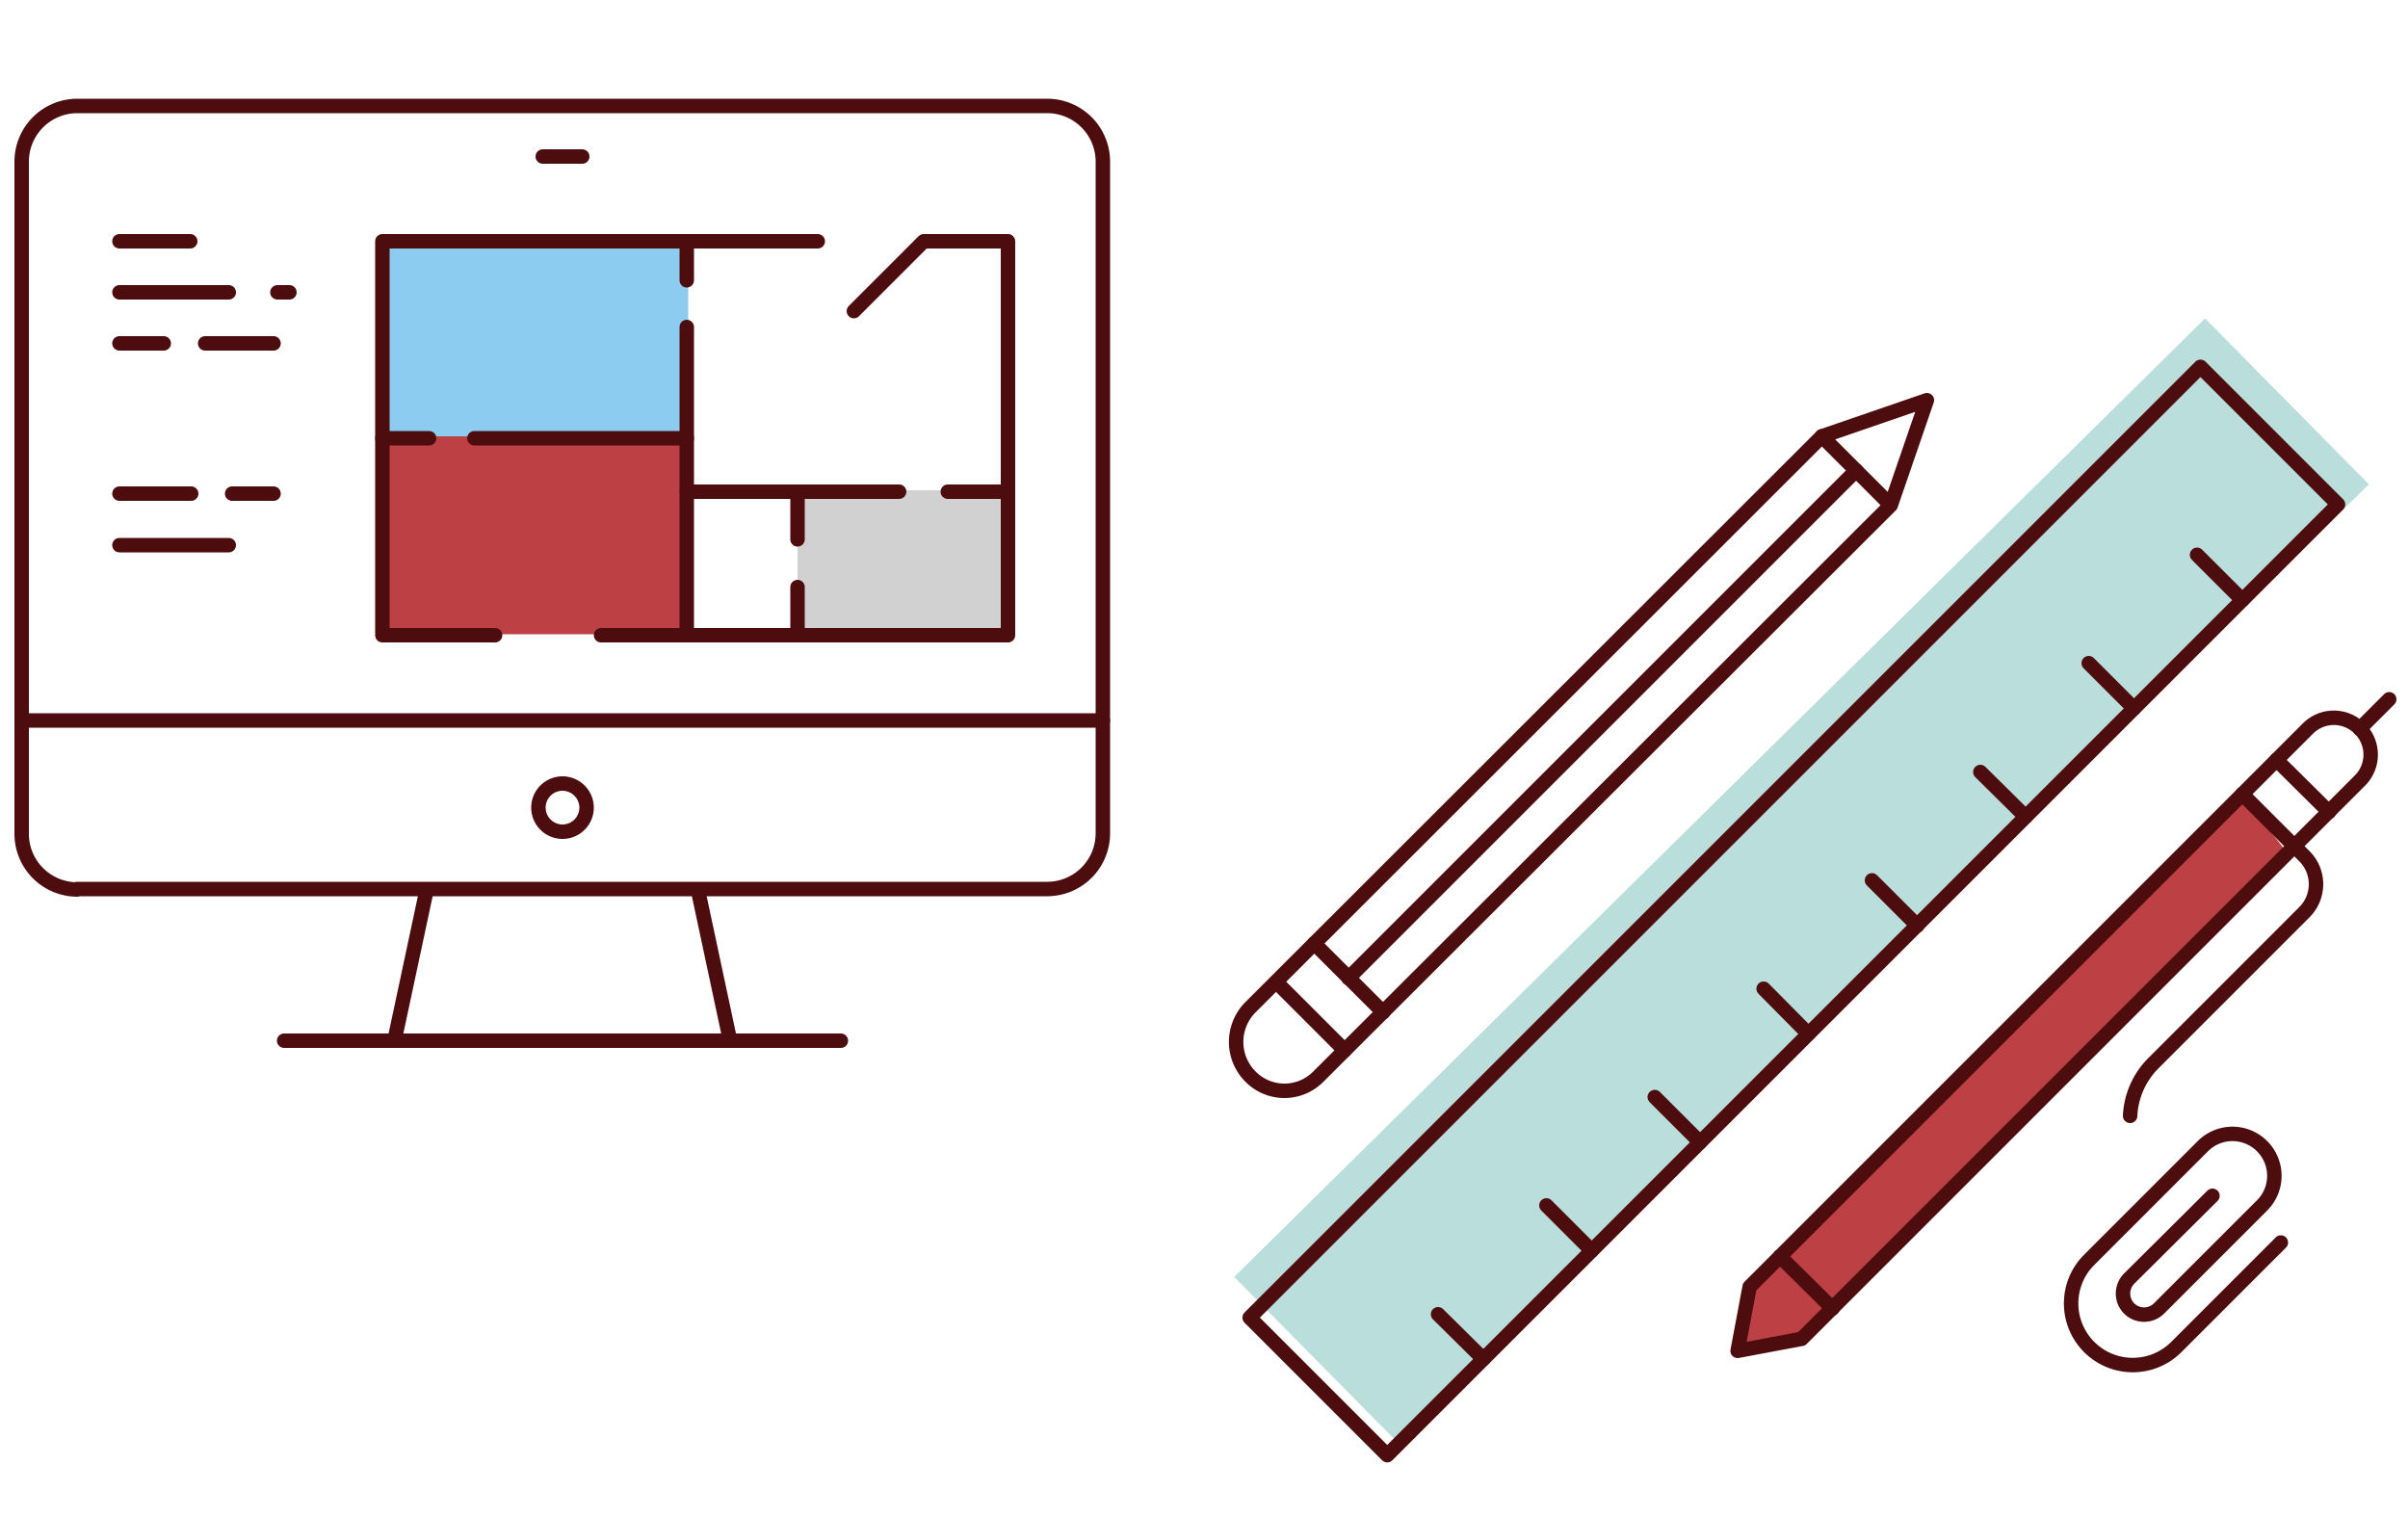 <svg xmlns="http://www.w3.org/2000/svg" viewBox="0 0 500 315"><defs><style>.a{fill:#8bccf0;}.b{fill:#d1d1d1;}.c{fill:#badedb;}.d{fill:#bd4044;}.e,.f{fill:none;}.e{stroke:#4d0d0e;stroke-linecap:round;stroke-linejoin:round;stroke-miterlimit:10;stroke-width:3px;}.f{opacity:0.61;}</style></defs><g transform="translate(-1026 -3267)"><g transform="translate(1029 3287.5)"><rect class="a" width="63.5" height="41.1" transform="translate(76.4 29.4)"/><rect class="b" width="43.5" height="29.9" transform="translate(162.6 81.3)"/><rect class="c" width="283.3" height="48.4" transform="translate(253.268 244.657) rotate(-44.635)"/><path class="d" d="M357.9,259.7l2.4-14.1,102.1-101,9.4,11.8L370.9,256.8Z"/><rect class="d" width="63.5" height="41.1" transform="translate(76.1 70.1)"/><line class="e" y1="6.1" x2="6.1" transform="translate(487 124.7)"/><path class="e" d="M371.1,257.5,357.8,260l2.5-13.3L476.2,130.8a7.6,7.6,0,0,1,10.8,0h0a7.605,7.605,0,0,1,0,10.8Z"/><line class="e" x1="10.9" y1="10.8" transform="translate(469.7 137.3)"/><path class="e" d="M462.6,144.4l10.8,10.8,2.1,2.1a8.208,8.208,0,0,1,0,11.6l-31.4,31.4a16.557,16.557,0,0,0-4.8,10.9"/><line class="e" x1="10.9" y1="10.8" transform="translate(366.6 240.4)"/><rect class="e" width="40.4" height="279.2" transform="translate(453.905 55.673) rotate(45)"/><line class="e" x1="9.4" y1="9.4" transform="translate(453.2 94.7)"/><line class="e" x1="9.4" y1="9.4" transform="translate(430.7 117.2)"/><line class="e" x1="9.4" y1="9.4" transform="translate(385.7 162.3)"/><line class="e" x1="9.4" y1="9.4" transform="translate(340.6 207.3)"/><line class="e" x1="9.4" y1="9.3" transform="translate(408.2 139.8)"/><line class="e" x1="9.3" y1="9.4" transform="translate(363.2 184.8)"/><line class="e" x1="9.4" y1="9.4" transform="translate(318.1 229.8)"/><line class="e" x1="9.4" y1="9.3" transform="translate(295.6 252.4)"/><path class="e" d="M456.4,227.8,439.1,245a4.406,4.406,0,0,0,0,6.2h0a4.406,4.406,0,0,0,6.2,0l21.4-21.4a8.691,8.691,0,0,0,0-12.3h0a8.691,8.691,0,0,0-12.3,0l-23.6,23.6a12.8,12.8,0,0,0,0,18.1h0a12.8,12.8,0,0,0,18.1,0l21.7-21.7"/><path class="e" d="M256.6,203h0a10.2,10.2,0,0,1,0-14.3L375.3,70.1l21.8-7.5-7.5,21.8L270.8,203A9.9,9.9,0,0,1,256.6,203Z"/><line class="e" x1="105.4" y2="105.4" transform="translate(277 77.2)"/><line class="e" x1="14.3" y1="14.3" transform="translate(269.9 175.4)"/><line class="e" x1="14.2" y1="14.2" transform="translate(262 183.4)"/><line class="e" x1="14.2" y1="14.2" transform="translate(375.3 70.1)"/><line class="e" x2="44.1" transform="translate(95.5 70.5)"/><line class="e" x2="44.1" transform="translate(139.6 81.6)"/><line class="e" x2="12.5" transform="translate(193.8 81.6)"/><line class="e" x2="9.7" transform="translate(76.4 70.5)"/><path class="e" d="M99.8,111.4H76.4V29.6h90.4"/><path class="e" d="M174.3,44.1l14.5-14.5h17.5v81.8H121.8"/><line class="e" y2="64" transform="translate(139.6 47.4)"/><line class="e" y2="8.1" transform="translate(139.6 29.6)"/><line class="e" y2="9.9" transform="translate(162.6 81.6)"/><line class="e" y2="10" transform="translate(162.6 101.4)"/><path class="e" d="M13,164.2A11.566,11.566,0,0,1,1.5,152.7V13A11.566,11.566,0,0,1,13,1.5H214.5A11.566,11.566,0,0,1,226,13V152.6a11.566,11.566,0,0,1-11.5,11.5H13Z"/><path class="e" d="M226,152.6"/><path class="e" d="M204.1,129.1"/><line class="e" x2="224.5" transform="translate(1.5 129.1)"/><path class="e" d="M118.8,147.2a5,5,0,1,1-5-5A5.015,5.015,0,0,1,118.8,147.2Z"/><line class="e" x2="8.2" transform="translate(109.7 12)"/><path class="e" d="M17,129.1"/><line class="e" x1="6.7" y2="31.4" transform="translate(78.9 164.2)"/><line class="e" x2="6.7" y2="31.4" transform="translate(141.9 164.2)"/><line class="e" x1="115.6" transform="translate(56 195.6)"/><line class="e" x2="14.7" transform="translate(21.8 29.6)"/><line class="e" x2="9.2" transform="translate(21.8 50.8)"/><line class="e" x2="14.2" transform="translate(39.6 50.8)"/><line class="e" x2="14.9" transform="translate(21.8 82)"/><line class="e" x2="8.6" transform="translate(45.2 82)"/><line class="e" x2="2.5" transform="translate(54.6 40.2)"/><line class="e" x2="22.7" transform="translate(21.8 40.2)"/><line class="e" x2="22.7" transform="translate(21.8 92.7)"/></g><rect class="f" width="500" height="315" transform="translate(1026 3267)"/></g></svg>